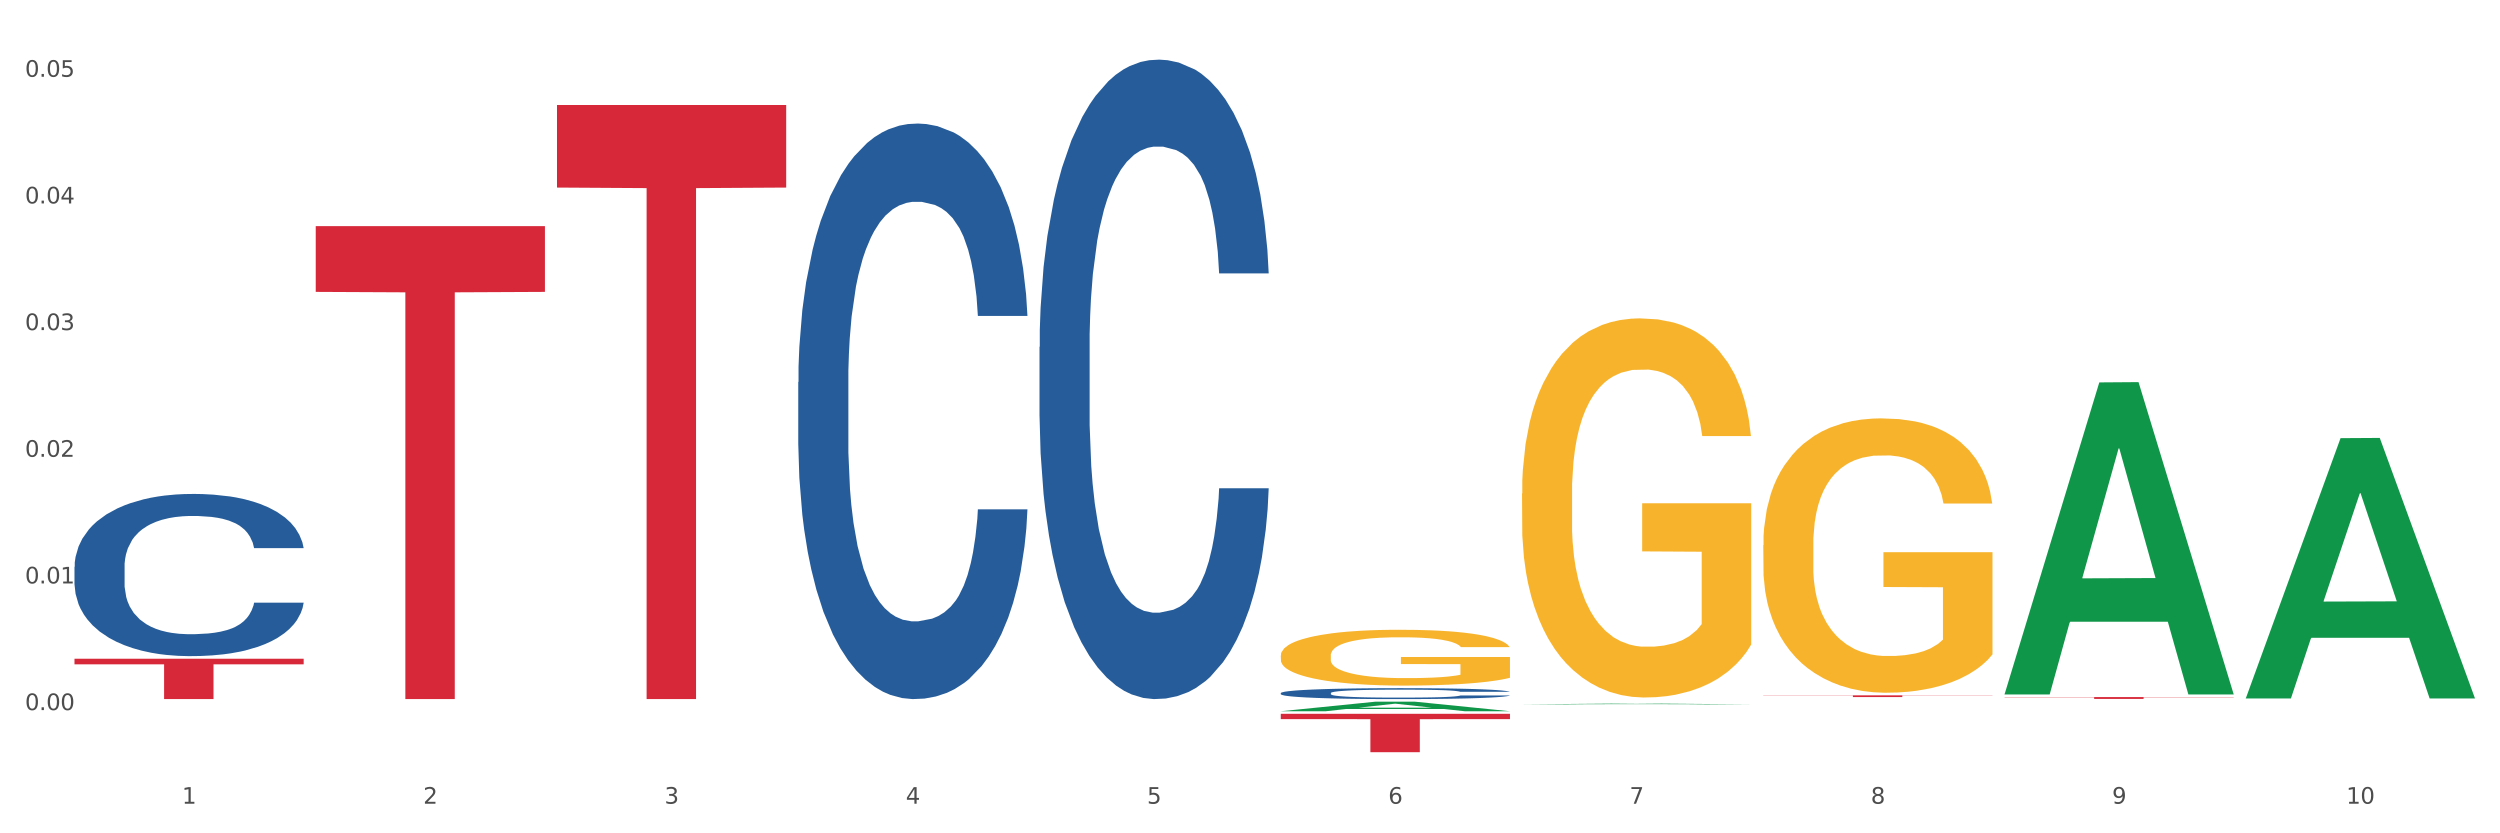 <?xml version="1.0" encoding="utf-8" standalone="no"?>
<!DOCTYPE svg PUBLIC "-//W3C//DTD SVG 1.1//EN"
  "http://www.w3.org/Graphics/SVG/1.1/DTD/svg11.dtd">
<svg xmlns:xlink="http://www.w3.org/1999/xlink" width="1080pt" height="360pt" viewBox="0 0 1080 360" xmlns="http://www.w3.org/2000/svg" version="1.1">
 <rect x="0" y="0" width="1080" height="360" fill="#333333" stroke="none"/>
 <defs>
  <style type="text/css">*{stroke-linejoin: round; stroke-linecap: butt}</style>
 </defs>
 <g id="figure_1">
  <g id="patch_1">
   <path d="M 0 360 
L 1080 360 
L 1080 0 
L 0 0 
z
" style="fill: #ffffff; stroke: #ffffff; stroke-linejoin: miter"/>
  </g>
  <g id="axes_1">
   <g id="matplotlib.axis_1">
    <g id="xtick_1">
     <g id="text_1">
      <!-- 1 -->
      <g style="fill: #4d4d4d" transform="translate(78.627 347.204) scale(0.096 -0.096)">
       <defs>
        <path id="DejaVuSans-31" d="M 794 531 
L 1825 531 
L 1825 4091 
L 703 3866 
L 703 4441 
L 1819 4666 
L 2450 4666 
L 2450 531 
L 3481 531 
L 3481 0 
L 794 0 
L 794 531 
z
" transform="scale(0.016)"/>
       </defs>
       <use xlink:href="#DejaVuSans-31"/>
      </g>
     </g>
    </g>
    <g id="xtick_2">
     <g id="text_2">
      <!-- 2 -->
      <g style="fill: #4d4d4d" transform="translate(182.851 347.204) scale(0.096 -0.096)">
       <defs>
        <path id="DejaVuSans-32" d="M 1228 531 
L 3431 531 
L 3431 0 
L 469 0 
L 469 531 
Q 828 903 1448 1529 
Q 2069 2156 2228 2338 
Q 2531 2678 2651 2914 
Q 2772 3150 2772 3378 
Q 2772 3750 2511 3984 
Q 2250 4219 1831 4219 
Q 1534 4219 1204 4116 
Q 875 4013 500 3803 
L 500 4441 
Q 881 4594 1212 4672 
Q 1544 4750 1819 4750 
Q 2544 4750 2975 4387 
Q 3406 4025 3406 3419 
Q 3406 3131 3298 2873 
Q 3191 2616 2906 2266 
Q 2828 2175 2409 1742 
Q 1991 1309 1228 531 
z
" transform="scale(0.016)"/>
       </defs>
       <use xlink:href="#DejaVuSans-32"/>
      </g>
     </g>
    </g>
    <g id="xtick_3">
     <g id="text_3">
      <!-- 3 -->
      <g style="fill: #4d4d4d" transform="translate(287.074 347.204) scale(0.096 -0.096)">
       <defs>
        <path id="DejaVuSans-33" d="M 2597 2516 
Q 3050 2419 3304 2112 
Q 3559 1806 3559 1356 
Q 3559 666 3084 287 
Q 2609 -91 1734 -91 
Q 1441 -91 1130 -33 
Q 819 25 488 141 
L 488 750 
Q 750 597 1062 519 
Q 1375 441 1716 441 
Q 2309 441 2620 675 
Q 2931 909 2931 1356 
Q 2931 1769 2642 2001 
Q 2353 2234 1838 2234 
L 1294 2234 
L 1294 2753 
L 1863 2753 
Q 2328 2753 2575 2939 
Q 2822 3125 2822 3475 
Q 2822 3834 2567 4026 
Q 2313 4219 1838 4219 
Q 1578 4219 1281 4162 
Q 984 4106 628 3988 
L 628 4550 
Q 988 4650 1302 4700 
Q 1616 4750 1894 4750 
Q 2613 4750 3031 4423 
Q 3450 4097 3450 3541 
Q 3450 3153 3228 2886 
Q 3006 2619 2597 2516 
z
" transform="scale(0.016)"/>
       </defs>
       <use xlink:href="#DejaVuSans-33"/>
      </g>
     </g>
    </g>
    <g id="xtick_4">
     <g id="text_4">
      <!-- 4 -->
      <g style="fill: #4d4d4d" transform="translate(391.298 347.204) scale(0.096 -0.096)">
       <defs>
        <path id="DejaVuSans-34" d="M 2419 4116 
L 825 1625 
L 2419 1625 
L 2419 4116 
z
M 2253 4666 
L 3047 4666 
L 3047 1625 
L 3713 1625 
L 3713 1100 
L 3047 1100 
L 3047 0 
L 2419 0 
L 2419 1100 
L 313 1100 
L 313 1709 
L 2253 4666 
z
" transform="scale(0.016)"/>
       </defs>
       <use xlink:href="#DejaVuSans-34"/>
      </g>
     </g>
    </g>
    <g id="xtick_5">
     <g id="text_5">
      <!-- 5 -->
      <g style="fill: #4d4d4d" transform="translate(495.522 347.204) scale(0.096 -0.096)">
       <defs>
        <path id="DejaVuSans-35" d="M 691 4666 
L 3169 4666 
L 3169 4134 
L 1269 4134 
L 1269 2991 
Q 1406 3038 1543 3061 
Q 1681 3084 1819 3084 
Q 2600 3084 3056 2656 
Q 3513 2228 3513 1497 
Q 3513 744 3044 326 
Q 2575 -91 1722 -91 
Q 1428 -91 1123 -41 
Q 819 9 494 109 
L 494 744 
Q 775 591 1075 516 
Q 1375 441 1709 441 
Q 2250 441 2565 725 
Q 2881 1009 2881 1497 
Q 2881 1984 2565 2268 
Q 2250 2553 1709 2553 
Q 1456 2553 1204 2497 
Q 953 2441 691 2322 
L 691 4666 
z
" transform="scale(0.016)"/>
       </defs>
       <use xlink:href="#DejaVuSans-35"/>
      </g>
     </g>
    </g>
    <g id="xtick_6">
     <g id="text_6">
      <!-- 6 -->
      <g style="fill: #4d4d4d" transform="translate(599.745 347.204) scale(0.096 -0.096)">
       <defs>
        <path id="DejaVuSans-36" d="M 2113 2584 
Q 1688 2584 1439 2293 
Q 1191 2003 1191 1497 
Q 1191 994 1439 701 
Q 1688 409 2113 409 
Q 2538 409 2786 701 
Q 3034 994 3034 1497 
Q 3034 2003 2786 2293 
Q 2538 2584 2113 2584 
z
M 3366 4563 
L 3366 3988 
Q 3128 4100 2886 4159 
Q 2644 4219 2406 4219 
Q 1781 4219 1451 3797 
Q 1122 3375 1075 2522 
Q 1259 2794 1537 2939 
Q 1816 3084 2150 3084 
Q 2853 3084 3261 2657 
Q 3669 2231 3669 1497 
Q 3669 778 3244 343 
Q 2819 -91 2113 -91 
Q 1303 -91 875 529 
Q 447 1150 447 2328 
Q 447 3434 972 4092 
Q 1497 4750 2381 4750 
Q 2619 4750 2861 4703 
Q 3103 4656 3366 4563 
z
" transform="scale(0.016)"/>
       </defs>
       <use xlink:href="#DejaVuSans-36"/>
      </g>
     </g>
    </g>
    <g id="xtick_7">
     <g id="text_7">
      <!-- 7 -->
      <g style="fill: #4d4d4d" transform="translate(703.969 347.204) scale(0.096 -0.096)">
       <defs>
        <path id="DejaVuSans-37" d="M 525 4666 
L 3525 4666 
L 3525 4397 
L 1831 0 
L 1172 0 
L 2766 4134 
L 525 4134 
L 525 4666 
z
" transform="scale(0.016)"/>
       </defs>
       <use xlink:href="#DejaVuSans-37"/>
      </g>
     </g>
    </g>
    <g id="xtick_8">
     <g id="text_8">
      <!-- 8 -->
      <g style="fill: #4d4d4d" transform="translate(808.193 347.204) scale(0.096 -0.096)">
       <defs>
        <path id="DejaVuSans-38" d="M 2034 2216 
Q 1584 2216 1326 1975 
Q 1069 1734 1069 1313 
Q 1069 891 1326 650 
Q 1584 409 2034 409 
Q 2484 409 2743 651 
Q 3003 894 3003 1313 
Q 3003 1734 2745 1975 
Q 2488 2216 2034 2216 
z
M 1403 2484 
Q 997 2584 770 2862 
Q 544 3141 544 3541 
Q 544 4100 942 4425 
Q 1341 4750 2034 4750 
Q 2731 4750 3128 4425 
Q 3525 4100 3525 3541 
Q 3525 3141 3298 2862 
Q 3072 2584 2669 2484 
Q 3125 2378 3379 2068 
Q 3634 1759 3634 1313 
Q 3634 634 3220 271 
Q 2806 -91 2034 -91 
Q 1263 -91 848 271 
Q 434 634 434 1313 
Q 434 1759 690 2068 
Q 947 2378 1403 2484 
z
M 1172 3481 
Q 1172 3119 1398 2916 
Q 1625 2713 2034 2713 
Q 2441 2713 2670 2916 
Q 2900 3119 2900 3481 
Q 2900 3844 2670 4047 
Q 2441 4250 2034 4250 
Q 1625 4250 1398 4047 
Q 1172 3844 1172 3481 
z
" transform="scale(0.016)"/>
       </defs>
       <use xlink:href="#DejaVuSans-38"/>
      </g>
     </g>
    </g>
    <g id="xtick_9">
     <g id="text_9">
      <!-- 9 -->
      <g style="fill: #4d4d4d" transform="translate(912.416 347.204) scale(0.096 -0.096)">
       <defs>
        <path id="DejaVuSans-39" d="M 703 97 
L 703 672 
Q 941 559 1184 500 
Q 1428 441 1663 441 
Q 2288 441 2617 861 
Q 2947 1281 2994 2138 
Q 2813 1869 2534 1725 
Q 2256 1581 1919 1581 
Q 1219 1581 811 2004 
Q 403 2428 403 3163 
Q 403 3881 828 4315 
Q 1253 4750 1959 4750 
Q 2769 4750 3195 4129 
Q 3622 3509 3622 2328 
Q 3622 1225 3098 567 
Q 2575 -91 1691 -91 
Q 1453 -91 1209 -44 
Q 966 3 703 97 
z
M 1959 2075 
Q 2384 2075 2632 2365 
Q 2881 2656 2881 3163 
Q 2881 3666 2632 3958 
Q 2384 4250 1959 4250 
Q 1534 4250 1286 3958 
Q 1038 3666 1038 3163 
Q 1038 2656 1286 2365 
Q 1534 2075 1959 2075 
z
" transform="scale(0.016)"/>
       </defs>
       <use xlink:href="#DejaVuSans-39"/>
      </g>
     </g>
    </g>
    <g id="xtick_10">
     <g id="text_10">
      <!-- 10 -->
      <g style="fill: #4d4d4d" transform="translate(1013.586 347.204) scale(0.096 -0.096)">
       <defs>
        <path id="DejaVuSans-30" d="M 2034 4250 
Q 1547 4250 1301 3770 
Q 1056 3291 1056 2328 
Q 1056 1369 1301 889 
Q 1547 409 2034 409 
Q 2525 409 2770 889 
Q 3016 1369 3016 2328 
Q 3016 3291 2770 3770 
Q 2525 4250 2034 4250 
z
M 2034 4750 
Q 2819 4750 3233 4129 
Q 3647 3509 3647 2328 
Q 3647 1150 3233 529 
Q 2819 -91 2034 -91 
Q 1250 -91 836 529 
Q 422 1150 422 2328 
Q 422 3509 836 4129 
Q 1250 4750 2034 4750 
z
" transform="scale(0.016)"/>
       </defs>
       <use xlink:href="#DejaVuSans-31"/>
       <use xlink:href="#DejaVuSans-30" transform="translate(63.623 0)"/>
      </g>
     </g>
    </g>
    <g id="xtick_11"/>
    <g id="xtick_12"/>
    <g id="xtick_13"/>
    <g id="xtick_14"/>
    <g id="xtick_15"/>
    <g id="xtick_16"/>
    <g id="xtick_17"/>
    <g id="xtick_18"/>
    <g id="xtick_19"/>
   </g>
   <g id="matplotlib.axis_2">
    <g id="ytick_1">
     <g id="text_11">
      <!-- 0.00 -->
      <g style="fill: #4d4d4d" transform="translate(10.8 306.768) scale(0.096 -0.096)">
       <defs>
        <path id="DejaVuSans-2e" d="M 684 794 
L 1344 794 
L 1344 0 
L 684 0 
L 684 794 
z
" transform="scale(0.016)"/>
       </defs>
       <use xlink:href="#DejaVuSans-30"/>
       <use xlink:href="#DejaVuSans-2e" transform="translate(63.623 0)"/>
       <use xlink:href="#DejaVuSans-30" transform="translate(95.41 0)"/>
       <use xlink:href="#DejaVuSans-30" transform="translate(159.033 0)"/>
      </g>
     </g>
    </g>
    <g id="ytick_2">
     <g id="text_12">
      <!-- 0.01 -->
      <g style="fill: #4d4d4d" transform="translate(10.8 252.048) scale(0.096 -0.096)">
       <use xlink:href="#DejaVuSans-30"/>
       <use xlink:href="#DejaVuSans-2e" transform="translate(63.623 0)"/>
       <use xlink:href="#DejaVuSans-30" transform="translate(95.41 0)"/>
       <use xlink:href="#DejaVuSans-31" transform="translate(159.033 0)"/>
      </g>
     </g>
    </g>
    <g id="ytick_3">
     <g id="text_13">
      <!-- 0.02 -->
      <g style="fill: #4d4d4d" transform="translate(10.8 197.328) scale(0.096 -0.096)">
       <use xlink:href="#DejaVuSans-30"/>
       <use xlink:href="#DejaVuSans-2e" transform="translate(63.623 0)"/>
       <use xlink:href="#DejaVuSans-30" transform="translate(95.41 0)"/>
       <use xlink:href="#DejaVuSans-32" transform="translate(159.033 0)"/>
      </g>
     </g>
    </g>
    <g id="ytick_4">
     <g id="text_14">
      <!-- 0.03 -->
      <g style="fill: #4d4d4d" transform="translate(10.8 142.608) scale(0.096 -0.096)">
       <use xlink:href="#DejaVuSans-30"/>
       <use xlink:href="#DejaVuSans-2e" transform="translate(63.623 0)"/>
       <use xlink:href="#DejaVuSans-30" transform="translate(95.41 0)"/>
       <use xlink:href="#DejaVuSans-33" transform="translate(159.033 0)"/>
      </g>
     </g>
    </g>
    <g id="ytick_5">
     <g id="text_15">
      <!-- 0.04 -->
      <g style="fill: #4d4d4d" transform="translate(10.8 87.888) scale(0.096 -0.096)">
       <use xlink:href="#DejaVuSans-30"/>
       <use xlink:href="#DejaVuSans-2e" transform="translate(63.623 0)"/>
       <use xlink:href="#DejaVuSans-30" transform="translate(95.41 0)"/>
       <use xlink:href="#DejaVuSans-34" transform="translate(159.033 0)"/>
      </g>
     </g>
    </g>
    <g id="ytick_6">
     <g id="text_16">
      <!-- 0.05 -->
      <g style="fill: #4d4d4d" transform="translate(10.8 33.168) scale(0.096 -0.096)">
       <use xlink:href="#DejaVuSans-30"/>
       <use xlink:href="#DejaVuSans-2e" transform="translate(63.623 0)"/>
       <use xlink:href="#DejaVuSans-30" transform="translate(95.41 0)"/>
       <use xlink:href="#DejaVuSans-35" transform="translate(159.033 0)"/>
      </g>
     </g>
    </g>
    <g id="ytick_7"/>
    <g id="ytick_8"/>
    <g id="ytick_9"/>
    <g id="ytick_10"/>
    <g id="ytick_11"/>
    <g id="ytick_12"/>
   </g>
   <g id="PolyCollection_1">
    <path d="M 553.293 307.245 
L 553.395 307.241 
L 594.225 303.124 
L 611.169 303.121 
L 652.306 307.253 
L 632.707 307.253 
L 623.827 306.29 
L 581.67 306.29 
L 581.364 306.306 
L 572.789 307.253 
L 553.293 307.253 
L 553.293 307.245 
L 586.978 305.716 
L 618.519 305.712 
L 602.901 304.001 
L 602.697 303.994 
L 602.493 304.005 
L 586.876 305.712 
L 586.978 305.716 
L 553.293 307.245 
z
" clip-path="url(#p372fe3ff45)" style="fill: #109648"/>
    <path d="M 657.517 213.218 
L 657.634 213.068 
L 657.634 207.683 
L 657.867 203.046 
L 659.036 191.827 
L 660.79 182.552 
L 662.076 177.616 
L 663.362 173.577 
L 664.881 169.538 
L 666.752 165.35 
L 670.142 159.217 
L 672.246 156.075 
L 674.818 152.784 
L 679.493 147.998 
L 682.884 145.305 
L 686.39 143.061 
L 692.118 140.369 
L 695.859 139.172 
L 699.834 138.274 
L 704.627 137.676 
L 708.25 137.526 
L 716.199 137.975 
L 722.979 139.322 
L 726.253 140.369 
L 730.461 142.164 
L 732.682 143.36 
L 736.306 145.754 
L 740.047 148.895 
L 742.618 151.588 
L 746.476 156.674 
L 749.398 161.76 
L 752.087 168.042 
L 753.49 172.38 
L 754.542 176.419 
L 755.477 181.057 
L 756.412 188.386 
L 735.371 188.386 
L 734.552 183.151 
L 733.266 178.214 
L 731.396 173.428 
L 729.76 170.436 
L 726.954 166.696 
L 724.382 164.303 
L 721.694 162.508 
L 718.42 161.012 
L 715.849 160.264 
L 712.225 159.665 
L 705.094 159.815 
L 700.301 161.012 
L 697.028 162.508 
L 694.924 163.854 
L 693.054 165.35 
L 690.949 167.444 
L 688.495 170.585 
L 686.741 173.428 
L 684.988 177.018 
L 683.585 180.608 
L 682.299 184.796 
L 681.247 189.284 
L 680.429 193.921 
L 679.727 199.606 
L 679.143 209.03 
L 679.143 229.523 
L 679.377 234.16 
L 679.961 240.294 
L 680.662 244.931 
L 681.831 250.466 
L 682.884 254.205 
L 684.871 259.59 
L 687.092 264.078 
L 688.845 266.92 
L 690.599 269.314 
L 693.638 272.605 
L 697.028 275.297 
L 699.951 276.943 
L 703.925 278.439 
L 706.614 279.037 
L 708.952 279.336 
L 714.68 279.336 
L 718.771 278.887 
L 723.33 277.84 
L 726.837 276.494 
L 729.76 274.848 
L 733.033 272.156 
L 735.137 269.613 
L 735.137 238.349 
L 709.419 238.199 
L 709.419 217.407 
L 756.529 217.407 
L 756.529 278.439 
L 754.542 281.58 
L 752.321 284.422 
L 749.983 286.965 
L 746.476 290.106 
L 742.268 293.098 
L 738.527 295.192 
L 734.552 296.987 
L 729.876 298.633 
L 723.798 300.129 
L 720.057 300.727 
L 715.381 301.176 
L 709.887 301.326 
L 705.094 301.026 
L 700.418 300.278 
L 695.508 298.932 
L 690.716 296.987 
L 687.092 295.043 
L 683.468 292.649 
L 679.61 289.508 
L 676.571 286.516 
L 674.233 283.824 
L 671.661 280.383 
L 668.856 275.896 
L 666.752 271.857 
L 664.881 267.668 
L 662.894 262.283 
L 661.491 257.646 
L 660.088 251.812 
L 659.27 247.474 
L 658.335 240.742 
L 657.634 231.318 
L 657.517 213.218 
z
" clip-path="url(#p372fe3ff45)" style="fill: #f7b32b"/>
    <path d="M 761.74 235.507 
L 761.857 235.399 
L 761.857 231.502 
L 762.091 228.146 
L 763.26 220.027 
L 765.013 213.315 
L 766.299 209.743 
L 767.585 206.82 
L 769.105 203.897 
L 770.975 200.866 
L 774.365 196.428 
L 776.469 194.155 
L 779.041 191.773 
L 783.717 188.309 
L 787.107 186.361 
L 790.614 184.737 
L 796.342 182.788 
L 800.083 181.922 
L 804.057 181.273 
L 808.85 180.84 
L 812.474 180.731 
L 820.423 181.056 
L 827.203 182.03 
L 830.476 182.788 
L 834.685 184.087 
L 836.906 184.953 
L 840.529 186.685 
L 844.27 188.959 
L 846.842 190.907 
L 850.7 194.588 
L 853.622 198.268 
L 856.311 202.815 
L 857.713 205.954 
L 858.766 208.877 
L 859.701 212.233 
L 860.636 217.537 
L 839.594 217.537 
L 838.776 213.748 
L 837.49 210.176 
L 835.62 206.712 
L 833.983 204.547 
L 831.178 201.841 
L 828.606 200.108 
L 825.917 198.809 
L 822.644 197.727 
L 820.072 197.186 
L 816.448 196.753 
L 809.318 196.861 
L 804.525 197.727 
L 801.252 198.809 
L 799.148 199.784 
L 797.277 200.866 
L 795.173 202.382 
L 792.718 204.655 
L 790.965 206.712 
L 789.211 209.31 
L 787.809 211.908 
L 786.523 214.939 
L 785.471 218.187 
L 784.652 221.542 
L 783.951 225.656 
L 783.366 232.476 
L 783.366 247.306 
L 783.6 250.662 
L 784.185 255.1 
L 784.886 258.456 
L 786.055 262.462 
L 787.107 265.168 
L 789.094 269.065 
L 791.315 272.312 
L 793.069 274.369 
L 794.822 276.101 
L 797.862 278.483 
L 801.252 280.431 
L 804.174 281.622 
L 808.149 282.705 
L 810.837 283.138 
L 813.175 283.354 
L 818.903 283.354 
L 822.995 283.029 
L 827.554 282.272 
L 831.061 281.297 
L 833.983 280.107 
L 837.256 278.158 
L 839.36 276.318 
L 839.36 253.693 
L 813.643 253.585 
L 813.643 238.538 
L 860.753 238.538 
L 860.753 282.705 
L 858.766 284.978 
L 856.544 287.035 
L 854.206 288.875 
L 850.7 291.148 
L 846.491 293.313 
L 842.751 294.829 
L 838.776 296.128 
L 834.1 297.319 
L 828.021 298.401 
L 824.281 298.834 
L 819.605 299.159 
L 814.111 299.267 
L 809.318 299.051 
L 804.642 298.509 
L 799.732 297.535 
L 794.939 296.128 
L 791.315 294.721 
L 787.692 292.989 
L 783.834 290.715 
L 780.795 288.55 
L 778.457 286.602 
L 775.885 284.112 
L 773.079 280.864 
L 770.975 277.942 
L 769.105 274.911 
L 767.118 271.013 
L 765.715 267.658 
L 764.312 263.436 
L 763.494 260.297 
L 762.559 255.425 
L 761.857 248.605 
L 761.74 235.507 
z
" clip-path="url(#p372fe3ff45)" style="fill: #f7b32b"/>
    <path d="M 32.175 284.561 
L 131.187 284.561 
L 131.187 286.986 
L 92.239 287.002 
L 92.239 302.011 
L 70.888 302.011 
L 70.888 287.002 
L 32.175 286.986 
L 32.175 284.577 
L 32.175 284.561 
z
" clip-path="url(#p372fe3ff45)" style="fill: #d62839"/>
    <path d="M 136.399 97.702 
L 235.411 97.702 
L 235.411 126.094 
L 196.463 126.286 
L 196.463 302.011 
L 175.112 302.011 
L 175.112 126.286 
L 136.399 126.094 
L 136.399 97.894 
L 136.399 97.702 
z
" clip-path="url(#p372fe3ff45)" style="fill: #d62839"/>
    <path d="M 240.622 45.361 
L 339.635 45.361 
L 339.635 81.027 
L 300.687 81.268 
L 300.687 302.011 
L 279.336 302.011 
L 279.336 81.268 
L 240.622 81.027 
L 240.622 45.602 
L 240.622 45.361 
z
" clip-path="url(#p372fe3ff45)" style="fill: #d62839"/>
    <path d="M 553.293 308.362 
L 652.306 308.362 
L 652.306 310.667 
L 613.358 310.683 
L 613.358 324.95 
L 592.006 324.95 
L 592.006 310.683 
L 553.293 310.667 
L 553.293 308.378 
L 553.293 308.362 
z
" clip-path="url(#p372fe3ff45)" style="fill: #d62839"/>
    <path d="M 761.74 300.377 
L 860.753 300.377 
L 860.753 300.48 
L 821.805 300.481 
L 821.805 301.121 
L 800.454 301.121 
L 800.454 300.481 
L 761.74 300.48 
L 761.74 300.377 
L 761.74 300.377 
z
" clip-path="url(#p372fe3ff45)" style="fill: #d62839"/>
    <path d="M 865.964 301.13 
L 964.976 301.13 
L 964.976 301.241 
L 926.028 301.242 
L 926.028 301.932 
L 904.677 301.932 
L 904.677 301.242 
L 865.964 301.241 
L 865.964 301.13 
L 865.964 301.13 
z
" clip-path="url(#p372fe3ff45)" style="fill: #d62839"/>
    <path d="M 553.293 299.409 
L 553.41 299.405 
L 553.41 299.284 
L 553.761 299.12 
L 555.049 298.818 
L 556.687 298.59 
L 559.496 298.322 
L 561.017 298.21 
L 563.007 298.085 
L 567.103 297.882 
L 571.785 297.709 
L 575.062 297.615 
L 577.52 297.554 
L 583.02 297.446 
L 586.18 297.399 
L 589.457 297.36 
L 592.266 297.334 
L 596.948 297.304 
L 600.693 297.291 
L 605.023 297.287 
L 608.651 297.291 
L 613.45 297.308 
L 620.472 297.36 
L 623.164 297.39 
L 626.792 297.442 
L 630.537 297.511 
L 633.58 297.58 
L 637.091 297.679 
L 640.719 297.809 
L 644.23 297.973 
L 646.688 298.124 
L 648.677 298.283 
L 650.433 298.478 
L 651.72 298.689 
L 652.306 298.866 
L 630.888 298.866 
L 630.303 298.706 
L 629.132 298.534 
L 627.962 298.417 
L 626.675 298.322 
L 624.685 298.214 
L 622.929 298.145 
L 620.004 298.063 
L 617.312 298.012 
L 615.088 297.981 
L 612.396 297.955 
L 606.661 297.93 
L 602.565 297.93 
L 599.99 297.938 
L 596.83 297.96 
L 594.139 297.99 
L 590.979 298.042 
L 588.521 298.098 
L 586.063 298.171 
L 584.659 298.223 
L 582.552 298.318 
L 581.148 298.396 
L 579.275 298.529 
L 578.222 298.624 
L 576.349 298.87 
L 575.53 299.051 
L 575.179 299.176 
L 574.945 299.315 
L 574.945 299.988 
L 575.647 300.29 
L 576.232 300.419 
L 577.168 300.566 
L 578.924 300.756 
L 581.499 300.941 
L 584.191 301.075 
L 586.414 301.157 
L 588.521 301.217 
L 590.628 301.265 
L 593.202 301.308 
L 595.309 301.334 
L 598.469 301.36 
L 602.214 301.373 
L 605.14 301.373 
L 611.109 301.351 
L 613.801 301.329 
L 616.375 301.299 
L 619.184 301.252 
L 621.408 301.2 
L 622.695 301.161 
L 624.802 301.079 
L 626.441 300.993 
L 627.845 300.894 
L 628.781 300.807 
L 629.835 300.678 
L 630.654 300.531 
L 630.888 300.454 
L 652.306 300.454 
L 651.837 300.609 
L 651.018 300.76 
L 649.38 300.963 
L 648.092 301.079 
L 646.103 301.222 
L 643.996 301.342 
L 641.07 301.476 
L 638.378 301.575 
L 635.569 301.662 
L 632.526 301.739 
L 627.026 301.847 
L 625.036 301.877 
L 620.823 301.929 
L 617.546 301.959 
L 612.747 301.99 
L 607.832 302.007 
L 602.682 302.011 
L 598.118 302.003 
L 593.085 301.977 
L 589.925 301.951 
L 586.414 301.912 
L 582.318 301.852 
L 578.456 301.778 
L 574.828 301.692 
L 571.434 301.593 
L 568.274 301.48 
L 564.177 301.295 
L 561.135 301.114 
L 558.911 300.945 
L 557.389 300.803 
L 555.868 300.622 
L 555.049 300.497 
L 553.761 300.195 
L 553.293 299.914 
L 553.293 299.409 
z
" clip-path="url(#p372fe3ff45)" style="fill: #255c99"/>
    <path d="M 449.069 149.884 
L 449.187 149.631 
L 449.187 142.567 
L 449.538 132.98 
L 450.825 115.321 
L 452.464 101.949 
L 455.272 86.308 
L 456.794 79.748 
L 458.783 72.432 
L 462.88 60.575 
L 467.561 50.483 
L 470.838 44.933 
L 473.296 41.401 
L 478.797 35.094 
L 481.957 32.319 
L 485.234 30.048 
L 488.042 28.535 
L 492.724 26.769 
L 496.469 26.012 
L 500.799 25.759 
L 504.427 26.012 
L 509.226 27.021 
L 516.248 30.048 
L 518.94 31.814 
L 522.568 34.842 
L 526.313 38.878 
L 529.356 42.915 
L 532.867 48.717 
L 536.495 56.286 
L 540.006 65.873 
L 542.464 74.703 
L 544.454 84.037 
L 546.209 95.39 
L 547.497 107.752 
L 548.082 118.096 
L 526.664 118.096 
L 526.079 108.761 
L 524.909 98.67 
L 523.738 91.858 
L 522.451 86.308 
L 520.461 80.001 
L 518.706 75.964 
L 515.78 71.171 
L 513.088 68.143 
L 510.864 66.377 
L 508.173 64.864 
L 502.438 63.35 
L 498.342 63.35 
L 495.767 63.854 
L 492.607 65.116 
L 489.915 66.882 
L 486.755 69.909 
L 484.297 73.189 
L 481.84 77.478 
L 480.435 80.505 
L 478.328 86.056 
L 476.924 90.597 
L 475.051 98.417 
L 473.998 103.968 
L 472.126 118.348 
L 471.306 128.944 
L 470.955 136.26 
L 470.721 144.333 
L 470.721 183.69 
L 471.423 201.35 
L 472.009 208.918 
L 472.945 217.496 
L 474.7 228.596 
L 477.275 239.445 
L 479.967 247.265 
L 482.191 252.059 
L 484.297 255.591 
L 486.404 258.366 
L 488.979 260.889 
L 491.085 262.402 
L 494.245 263.916 
L 497.991 264.673 
L 500.916 264.673 
L 506.885 263.412 
L 509.577 262.15 
L 512.152 260.384 
L 514.961 257.609 
L 517.184 254.582 
L 518.472 252.311 
L 520.578 247.518 
L 522.217 242.472 
L 523.621 236.669 
L 524.558 231.624 
L 525.611 224.055 
L 526.43 215.478 
L 526.664 210.936 
L 548.082 210.936 
L 547.614 220.019 
L 546.795 228.849 
L 545.156 240.706 
L 543.869 247.518 
L 541.879 255.843 
L 539.772 262.907 
L 536.846 270.728 
L 534.155 276.53 
L 531.346 281.576 
L 528.303 286.117 
L 522.802 292.424 
L 520.813 294.19 
L 516.599 297.218 
L 513.322 298.984 
L 508.524 300.75 
L 503.608 301.759 
L 498.459 302.011 
L 493.894 301.507 
L 488.862 299.993 
L 485.702 298.479 
L 482.191 296.209 
L 478.094 292.677 
L 474.232 288.388 
L 470.604 283.342 
L 467.21 277.54 
L 464.05 270.98 
L 459.954 260.132 
L 456.911 249.536 
L 454.687 239.697 
L 453.166 231.371 
L 451.644 220.776 
L 450.825 213.459 
L 449.538 195.799 
L 449.069 179.401 
L 449.069 149.884 
z
" clip-path="url(#p372fe3ff45)" style="fill: #255c99"/>
    <path d="M 344.846 165.087 
L 344.963 164.86 
L 344.963 158.502 
L 345.314 149.873 
L 346.601 133.978 
L 348.24 121.943 
L 351.049 107.865 
L 352.57 101.961 
L 354.56 95.376 
L 358.656 84.704 
L 363.338 75.621 
L 366.615 70.625 
L 369.072 67.446 
L 374.573 61.769 
L 377.733 59.271 
L 381.01 57.228 
L 383.819 55.865 
L 388.5 54.276 
L 392.245 53.595 
L 396.576 53.368 
L 400.204 53.595 
L 405.002 54.503 
L 412.025 57.228 
L 414.716 58.817 
L 418.344 61.542 
L 422.09 65.175 
L 425.133 68.809 
L 428.644 74.031 
L 432.272 80.843 
L 435.783 89.472 
L 438.241 97.42 
L 440.23 105.821 
L 441.986 116.039 
L 443.273 127.166 
L 443.858 136.476 
L 422.441 136.476 
L 421.856 128.074 
L 420.685 118.991 
L 419.515 112.86 
L 418.227 107.865 
L 416.238 102.188 
L 414.482 98.555 
L 411.556 94.241 
L 408.865 91.516 
L 406.641 89.926 
L 403.949 88.564 
L 398.214 87.201 
L 394.118 87.201 
L 391.543 87.655 
L 388.383 88.791 
L 385.691 90.38 
L 382.531 93.105 
L 380.074 96.057 
L 377.616 99.917 
L 376.211 102.642 
L 374.105 107.638 
L 372.7 111.725 
L 370.828 118.764 
L 369.775 123.76 
L 367.902 136.703 
L 367.083 146.24 
L 366.732 152.825 
L 366.498 160.091 
L 366.498 195.515 
L 367.2 211.41 
L 367.785 218.222 
L 368.721 225.942 
L 370.477 235.933 
L 373.052 245.697 
L 375.743 252.737 
L 377.967 257.051 
L 380.074 260.23 
L 382.18 262.728 
L 384.755 264.998 
L 386.862 266.361 
L 390.022 267.723 
L 393.767 268.405 
L 396.693 268.405 
L 402.662 267.269 
L 405.353 266.134 
L 407.928 264.544 
L 410.737 262.047 
L 412.961 259.322 
L 414.248 257.278 
L 416.355 252.964 
L 417.993 248.422 
L 419.398 243.2 
L 420.334 238.658 
L 421.387 231.846 
L 422.207 224.126 
L 422.441 220.038 
L 443.858 220.038 
L 443.39 228.213 
L 442.571 236.16 
L 440.932 246.833 
L 439.645 252.964 
L 437.655 260.457 
L 435.549 266.815 
L 432.623 273.854 
L 429.931 279.077 
L 427.122 283.618 
L 424.079 287.706 
L 418.579 293.382 
L 416.589 294.972 
L 412.376 297.697 
L 409.099 299.286 
L 404.3 300.876 
L 399.385 301.784 
L 394.235 302.011 
L 389.671 301.557 
L 384.638 300.195 
L 381.478 298.832 
L 377.967 296.789 
L 373.871 293.61 
L 370.009 289.749 
L 366.38 285.208 
L 362.986 279.985 
L 359.826 274.081 
L 355.73 264.317 
L 352.687 254.78 
L 350.464 245.924 
L 348.942 238.431 
L 347.421 228.894 
L 346.601 222.309 
L 345.314 206.414 
L 344.846 191.654 
L 344.846 165.087 
z
" clip-path="url(#p372fe3ff45)" style="fill: #255c99"/>
    <path d="M 553.293 283.204 
L 553.41 283.182 
L 553.41 282.389 
L 553.644 281.706 
L 554.813 280.054 
L 556.566 278.689 
L 557.852 277.962 
L 559.138 277.367 
L 560.658 276.772 
L 562.528 276.156 
L 565.918 275.253 
L 568.022 274.79 
L 570.594 274.306 
L 575.27 273.601 
L 578.66 273.204 
L 582.167 272.874 
L 587.895 272.477 
L 591.636 272.301 
L 595.61 272.169 
L 600.403 272.081 
L 604.027 272.059 
L 611.976 272.125 
L 618.756 272.323 
L 622.029 272.477 
L 626.237 272.742 
L 628.458 272.918 
L 632.082 273.27 
L 635.823 273.733 
L 638.395 274.129 
L 642.252 274.878 
L 645.175 275.627 
L 647.863 276.552 
L 649.266 277.191 
L 650.318 277.786 
L 651.253 278.468 
L 652.189 279.548 
L 631.147 279.548 
L 630.329 278.777 
L 629.043 278.05 
L 627.173 277.345 
L 625.536 276.905 
L 622.73 276.354 
L 620.159 276.002 
L 617.47 275.737 
L 614.197 275.517 
L 611.625 275.407 
L 608.001 275.319 
L 600.87 275.341 
L 596.078 275.517 
L 592.805 275.737 
L 590.7 275.935 
L 588.83 276.156 
L 586.726 276.464 
L 584.271 276.927 
L 582.518 277.345 
L 580.764 277.874 
L 579.361 278.402 
L 578.075 279.019 
L 577.023 279.68 
L 576.205 280.363 
L 575.504 281.2 
L 574.919 282.587 
L 574.919 285.605 
L 575.153 286.288 
L 575.737 287.191 
L 576.439 287.873 
L 577.608 288.688 
L 578.66 289.239 
L 580.647 290.032 
L 582.868 290.693 
L 584.622 291.111 
L 586.375 291.464 
L 589.415 291.948 
L 592.805 292.345 
L 595.727 292.587 
L 599.702 292.807 
L 602.39 292.895 
L 604.728 292.939 
L 610.456 292.939 
L 614.548 292.873 
L 619.107 292.719 
L 622.613 292.521 
L 625.536 292.279 
L 628.809 291.882 
L 630.913 291.508 
L 630.913 286.904 
L 605.196 286.882 
L 605.196 283.821 
L 652.306 283.821 
L 652.306 292.807 
L 650.318 293.27 
L 648.097 293.688 
L 645.759 294.063 
L 642.252 294.525 
L 638.044 294.966 
L 634.303 295.274 
L 630.329 295.538 
L 625.653 295.781 
L 619.574 296.001 
L 615.833 296.089 
L 611.158 296.155 
L 605.663 296.177 
L 600.87 296.133 
L 596.195 296.023 
L 591.285 295.825 
L 586.492 295.538 
L 582.868 295.252 
L 579.244 294.9 
L 575.387 294.437 
L 572.347 293.997 
L 570.009 293.6 
L 567.438 293.094 
L 564.632 292.433 
L 562.528 291.838 
L 560.658 291.221 
L 558.67 290.428 
L 557.268 289.746 
L 555.865 288.887 
L 555.047 288.248 
L 554.111 287.257 
L 553.41 285.869 
L 553.293 283.204 
z
" clip-path="url(#p372fe3ff45)" style="fill: #f7b32b"/>
    <path d="M 32.175 244.863 
L 32.292 244.799 
L 32.292 243.007 
L 32.643 240.576 
L 33.931 236.096 
L 35.569 232.704 
L 38.378 228.737 
L 39.899 227.073 
L 41.889 225.217 
L 45.985 222.21 
L 50.667 219.65 
L 53.944 218.242 
L 56.401 217.346 
L 61.902 215.746 
L 65.062 215.042 
L 68.339 214.466 
L 71.148 214.082 
L 75.829 213.634 
L 79.575 213.442 
L 83.905 213.378 
L 87.533 213.442 
L 92.331 213.698 
L 99.354 214.466 
L 102.045 214.914 
L 105.674 215.682 
L 109.419 216.706 
L 112.462 217.73 
L 115.973 219.202 
L 119.601 221.122 
L 123.112 223.553 
L 125.57 225.793 
L 127.559 228.161 
L 129.315 231.041 
L 130.602 234.176 
L 131.187 236.8 
L 109.77 236.8 
L 109.185 234.432 
L 108.014 231.873 
L 106.844 230.145 
L 105.557 228.737 
L 103.567 227.137 
L 101.811 226.113 
L 98.886 224.897 
L 96.194 224.129 
L 93.97 223.681 
L 91.278 223.297 
L 85.543 222.913 
L 81.447 222.913 
L 78.872 223.041 
L 75.712 223.361 
L 73.021 223.809 
L 69.861 224.577 
L 67.403 225.409 
L 64.945 226.497 
L 63.541 227.265 
L 61.434 228.673 
L 60.03 229.825 
L 58.157 231.809 
L 57.104 233.216 
L 55.231 236.864 
L 54.412 239.552 
L 54.061 241.408 
L 53.827 243.455 
L 53.827 253.438 
L 54.529 257.918 
L 55.114 259.838 
L 56.05 262.013 
L 57.806 264.829 
L 60.381 267.581 
L 63.072 269.565 
L 65.296 270.78 
L 67.403 271.676 
L 69.509 272.38 
L 72.084 273.02 
L 74.191 273.404 
L 77.351 273.788 
L 81.096 273.98 
L 84.022 273.98 
L 89.991 273.66 
L 92.683 273.34 
L 95.257 272.892 
L 98.066 272.188 
L 100.29 271.42 
L 101.577 270.844 
L 103.684 269.629 
L 105.322 268.349 
L 106.727 266.877 
L 107.663 265.597 
L 108.717 263.677 
L 109.536 261.501 
L 109.77 260.35 
L 131.187 260.35 
L 130.719 262.653 
L 129.9 264.893 
L 128.262 267.901 
L 126.974 269.629 
L 124.985 271.74 
L 122.878 273.532 
L 119.952 275.516 
L 117.26 276.988 
L 114.451 278.268 
L 111.408 279.42 
L 105.908 281.019 
L 103.918 281.467 
L 99.705 282.235 
L 96.428 282.683 
L 91.629 283.131 
L 86.714 283.387 
L 81.564 283.451 
L 77 283.323 
L 71.967 282.939 
L 68.807 282.555 
L 65.296 281.979 
L 61.2 281.083 
L 57.338 279.995 
L 53.71 278.716 
L 50.316 277.244 
L 47.156 275.58 
L 43.059 272.828 
L 40.016 270.141 
L 37.793 267.645 
L 36.271 265.533 
L 34.75 262.845 
L 33.931 260.989 
L 32.643 256.51 
L 32.175 252.35 
L 32.175 244.863 
z
" clip-path="url(#p372fe3ff45)" style="fill: #255c99"/>
    <path d="M 657.517 304.293 
L 657.619 304.292 
L 698.449 303.946 
L 715.393 303.946 
L 756.529 304.293 
L 736.931 304.293 
L 728.05 304.212 
L 685.893 304.212 
L 685.587 304.214 
L 677.013 304.293 
L 657.517 304.293 
L 657.517 304.293 
L 691.201 304.164 
L 722.742 304.164 
L 707.125 304.02 
L 706.921 304.019 
L 706.717 304.02 
L 691.099 304.164 
L 691.201 304.164 
L 657.517 304.293 
z
" clip-path="url(#p372fe3ff45)" style="fill: #109648"/>
    <path d="M 865.964 299.767 
L 866.066 299.64 
L 906.896 165.198 
L 923.84 165.071 
L 964.976 300.02 
L 945.378 300.02 
L 936.498 268.595 
L 894.341 268.595 
L 894.034 269.102 
L 885.46 300.02 
L 865.964 300.02 
L 865.964 299.767 
L 899.649 249.842 
L 931.19 249.715 
L 915.572 193.835 
L 915.368 193.581 
L 915.164 193.961 
L 899.547 249.715 
L 899.649 249.842 
L 865.964 299.767 
z
" clip-path="url(#p372fe3ff45)" style="fill: #109648"/>
    <path d="M 970.188 301.518 
L 970.29 301.412 
L 1011.12 189.286 
L 1028.064 189.18 
L 1069.2 301.729 
L 1049.602 301.729 
L 1040.721 275.521 
L 998.564 275.521 
L 998.258 275.943 
L 989.684 301.729 
L 970.188 301.729 
L 970.188 301.518 
L 1003.872 259.88 
L 1035.413 259.774 
L 1019.796 213.169 
L 1019.592 212.958 
L 1019.388 213.275 
L 1003.77 259.774 
L 1003.872 259.88 
L 970.188 301.518 
z
" clip-path="url(#p372fe3ff45)" style="fill: #109648"/>
   </g>
  </g>
 </g>
 <defs>
  <clipPath id="p372fe3ff45">
   <rect x="32.175" y="10.8" width="1037.025" height="329.109"/>
  </clipPath>
 </defs>
</svg>
